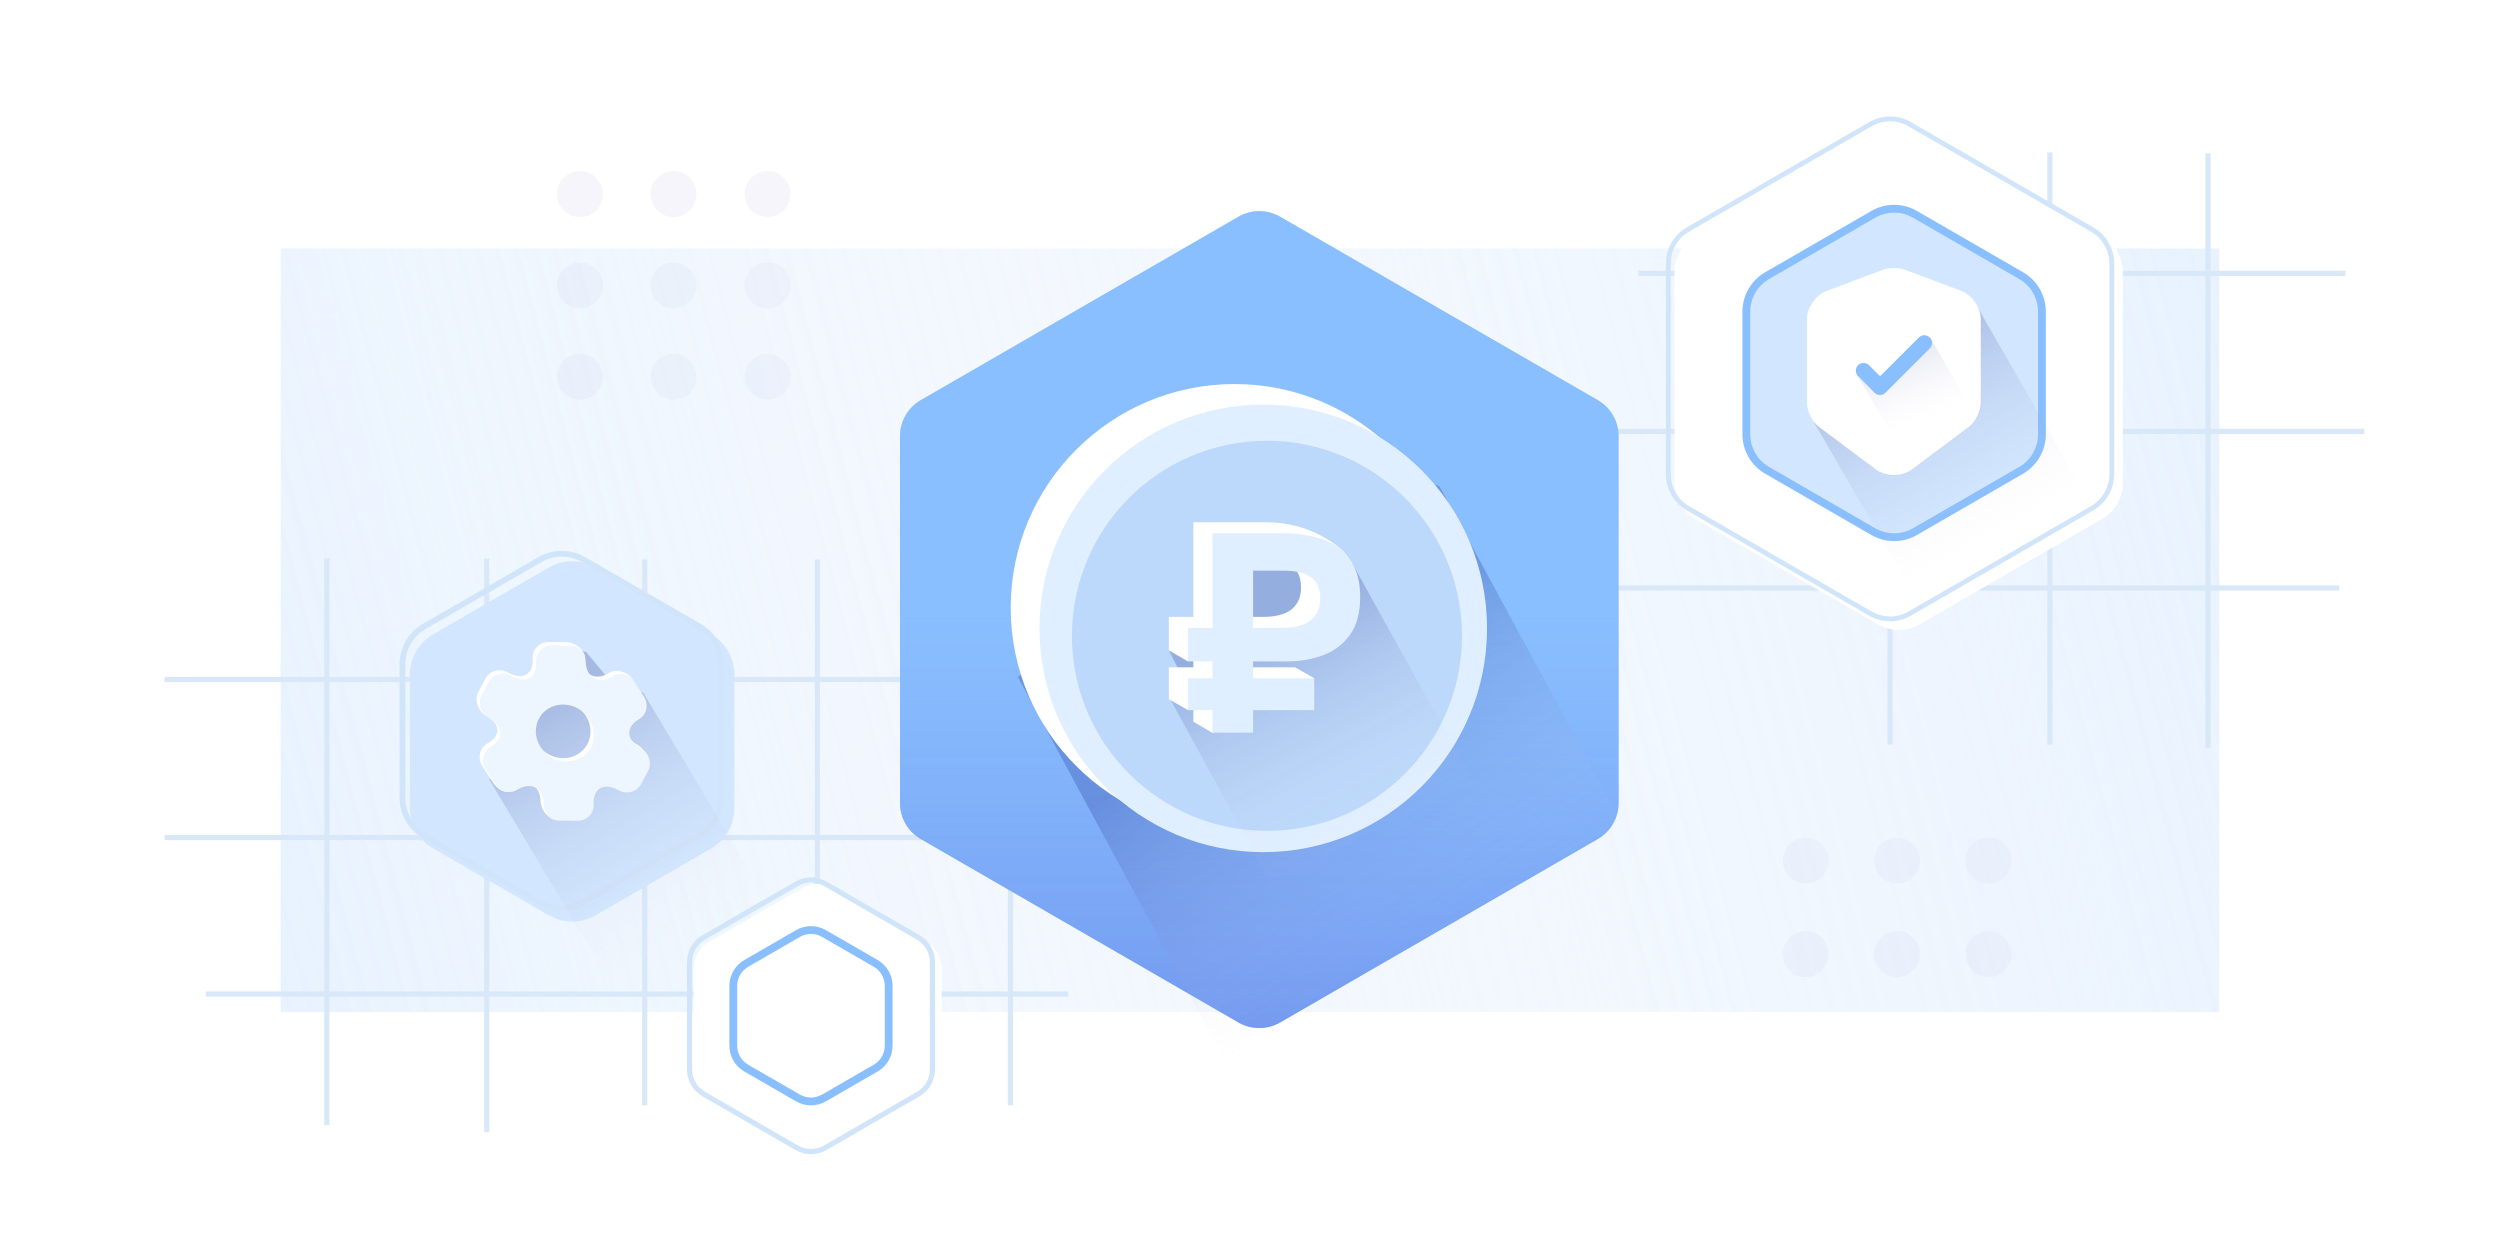 <?xml version="1.0" encoding="UTF-8"?> <svg xmlns="http://www.w3.org/2000/svg" width="480" height="242" viewBox="0 0 480 242" fill="none"><g clip-path="url(#clip0_11406_10588)"><rect width="480" height="242" fill="white"></rect><g filter="url(#filter0_i_11406_10588)"><circle cx="110.195" cy="36.096" r="4.412" fill="#F5F5FB"></circle><circle cx="128.14" cy="36.096" r="4.412" fill="#F5F5FB"></circle><circle cx="146.216" cy="36.096" r="4.412" fill="#F5F5FB"></circle><circle cx="110.195" cy="53.642" r="4.412" fill="#F5F5FB"></circle><circle cx="128.14" cy="53.642" r="4.412" fill="#F5F5FB"></circle><circle cx="146.216" cy="53.642" r="4.412" fill="#F5F5FB"></circle><path d="M114.607 71.182C114.607 73.619 112.631 75.594 110.195 75.594C107.758 75.594 105.783 73.619 105.783 71.182C105.783 68.746 107.758 66.77 110.195 66.77C112.631 66.77 114.607 68.746 114.607 71.182Z" fill="#F5F5FB"></path><circle cx="128.14" cy="71.182" r="4.412" fill="#F5F5FB"></circle><circle cx="146.216" cy="71.182" r="4.412" fill="#F5F5FB"></circle></g><g filter="url(#filter1_i_11406_10588)"><circle cx="380.616" cy="164.082" r="4.412" transform="rotate(90 380.616 164.082)" fill="#F5F5FB"></circle><circle cx="380.616" cy="182.027" r="4.412" transform="rotate(90 380.616 182.027)" fill="#F5F5FB"></circle><circle cx="363.07" cy="164.082" r="4.412" transform="rotate(90 363.07 164.082)" fill="#F5F5FB"></circle><circle cx="363.07" cy="182.027" r="4.412" transform="rotate(90 363.07 182.027)" fill="#F5F5FB"></circle><path d="M345.53 168.493C343.093 168.493 341.118 166.518 341.118 164.082C341.118 161.645 343.093 159.67 345.53 159.67C347.966 159.67 349.942 161.645 349.942 164.082C349.942 166.518 347.966 168.493 345.53 168.493Z" fill="#F5F5FB"></path><circle cx="345.53" cy="182.027" r="4.412" transform="rotate(90 345.53 182.027)" fill="#F5F5FB"></circle></g><g filter="url(#filter2_f_11406_10588)"><rect x="53.887" y="47.703" width="372.224" height="146.593" fill="url(#paint0_linear_11406_10588)" fill-opacity="0.7"></rect></g><g filter="url(#filter3_f_11406_10588)"><rect x="426.111" y="194.296" width="372.224" height="146.593" transform="rotate(-180 426.111 194.296)" fill="url(#paint1_linear_11406_10588)" fill-opacity="0.7"></rect></g><path d="M423.934 29.455L423.934 143.595" stroke="#D9E8F9"></path><path d="M393.582 29.261L393.582 142.928" stroke="#D9E8F9"></path><path d="M362.889 29.261L362.889 142.928" stroke="#D9E8F9"></path><path d="M450.311 52.489L314.568 52.489" stroke="#D9E8F9"></path><path d="M453.936 82.838L295.936 82.838" stroke="#D9E8F9"></path><path d="M449.115 112.884L302.152 112.884" stroke="#D9E8F9"></path><path d="M123.793 107.424L123.793 212.207" stroke="#D9E8F9"></path><path d="M156.936 107.424L156.936 212.207" stroke="#D9E8F9"></path><path d="M194.002 107.424L194.002 212.207" stroke="#D9E8F9"></path><path d="M93.442 107.229L93.442 217.38" stroke="#D9E8F9"></path><path d="M62.747 107.229L62.747 216.032" stroke="#D9E8F9"></path><path d="M209.5 130.458H31.577" stroke="#D9E8F9"></path><path d="M233.217 160.807L31.577 160.807" stroke="#D9E8F9"></path><path d="M205.094 190.853H39.509" stroke="#D9E8F9"></path><g filter="url(#filter4_i_11406_10588)"><path d="M236.001 39.831C238.476 38.402 241.526 38.402 244.001 39.831L304.986 75.041C307.461 76.47 308.986 79.111 308.986 81.969V152.388C308.986 155.246 307.461 157.887 304.986 159.316L244.001 194.526C241.526 195.955 238.476 195.955 236.001 194.526L175.016 159.316C172.541 157.887 171.016 155.246 171.016 152.388V81.969C171.016 79.111 172.541 76.47 175.016 75.041L236.001 39.831Z" fill="#89BFFF"></path><path d="M236.001 39.831C238.476 38.402 241.526 38.402 244.001 39.831L304.986 75.041C307.461 76.47 308.986 79.111 308.986 81.969V152.388C308.986 155.246 307.461 157.887 304.986 159.316L244.001 194.526C241.526 195.955 238.476 195.955 236.001 194.526L175.016 159.316C172.541 157.887 171.016 155.246 171.016 152.388V81.969C171.016 79.111 172.541 76.47 175.016 75.041L236.001 39.831Z" fill="url(#paint2_linear_11406_10588)"></path></g><path style="mix-blend-mode:multiply" d="M215.99 111.392L237.644 101.256L255.548 89.189L268.127 89.963L276.39 93.378L319.57 172.99L242.684 217.379L195.436 130.008L200.017 125.851L215.99 111.392Z" fill="url(#paint3_linear_11406_10588)"></path><circle cx="237.026" cy="116.703" r="42.967" fill="white"></circle><circle cx="242.544" cy="120.645" r="42.967" fill="#E0EFFF"></circle><g filter="url(#filter5_i_11406_10588)"><circle cx="242.544" cy="120.645" r="37.449" fill="#BCD9FB"></circle></g><path style="mix-blend-mode:multiply" d="M224.42 124.887L234.525 118.193L236.753 108.507L239.958 105.045L242.67 103.927L248.22 105.906L259.821 108.507L287.937 159.185L247.508 176.026L224.299 133.515L228.73 135.216L232.05 139.719L224.42 124.887Z" fill="url(#paint4_linear_11406_10588)"></path><path d="M229.127 138.569V134.241L228.089 136.34L224.42 134.241V128.127H229.127V124.881L228.089 126.991L224.42 124.881V118.443H229.127V100.264H242.815C244.871 100.264 246.782 100.481 248.55 100.913C250.353 101.346 252.33 102.1 253.908 102.991C255.328 103.793 258.132 105.546 258.854 107.133C259.611 108.684 257.477 110.237 257.477 112.545C257.477 115.503 256.845 117.884 255.583 119.687C254.321 121.49 252.625 122.807 250.497 123.636C248.369 124.466 246.007 124.881 243.41 124.881H236.918V128.127H248.658L252.33 130.231L248.658 134.241H236.918V138.569L232.783 140.71L229.127 138.569ZM236.918 118.443H242.544C243.987 118.443 245.231 118.262 246.277 117.902C247.359 117.541 248.207 116.946 248.82 116.116C249.469 115.251 249.794 114.15 249.794 112.816C249.794 110.868 249.199 109.498 248.009 108.704C246.854 107.875 245.123 107.46 242.815 107.46H236.918V118.443Z" fill="white"></path><path d="M232.803 140.678V136.35H228.096V130.236H232.803V126.99H228.096V120.552H232.803V102.374H246.491C248.546 102.374 250.458 102.59 252.225 103.023C254.029 103.456 255.598 104.141 256.932 105.079C258.267 106.016 259.295 107.279 260.016 108.866C260.774 110.417 261.152 112.346 261.152 114.655C261.152 117.612 260.521 119.993 259.259 121.796C257.996 123.6 256.301 124.916 254.173 125.746C252.045 126.575 249.683 126.99 247.086 126.99H240.593V130.236H252.334V136.35H240.593V140.678H232.803ZM240.593 120.552H246.22C247.663 120.552 248.907 120.372 249.953 120.011C251.035 119.65 251.883 119.055 252.496 118.226C253.145 117.36 253.47 116.26 253.47 114.925C253.47 112.978 252.875 111.607 251.684 110.814C250.53 109.984 248.799 109.569 246.491 109.569H240.593V120.552Z" fill="#E0EFFF"></path><g filter="url(#filter6_i_11406_10588)"><path d="M152.723 169.243C154.57 168.176 156.846 168.176 158.693 169.243L176.542 179.548C178.389 180.614 179.527 182.585 179.527 184.718V205.328C179.527 207.461 178.389 209.431 176.542 210.498L158.693 220.803C156.846 221.869 154.57 221.869 152.723 220.803L134.875 210.498C133.028 209.431 131.89 207.461 131.89 205.328V184.718C131.89 182.585 133.028 180.614 134.875 179.548L152.723 169.243Z" fill="white"></path></g><path d="M152.974 169.676C154.666 168.699 156.751 168.699 158.443 169.676L176.292 179.98C177.984 180.958 179.027 182.764 179.027 184.718V205.328C179.027 207.282 177.984 209.087 176.292 210.064L158.443 220.37C156.751 221.347 154.666 221.347 152.974 220.37L135.125 210.064C133.432 209.087 132.39 207.281 132.39 205.327V184.718C132.39 182.764 133.432 180.958 135.125 179.98L152.974 169.676Z" stroke="#D1E5FA"></path><g filter="url(#filter7_i_11406_10588)"><path d="M103.397 106.959C106.161 105.363 109.566 105.363 112.331 106.959L134.552 119.788C137.316 121.384 139.019 124.334 139.019 127.525V153.184C139.019 156.376 137.316 159.325 134.552 160.921L112.331 173.751C109.566 175.347 106.161 175.347 103.397 173.751L81.175 160.921C78.411 159.325 76.708 156.376 76.708 153.184V127.525C76.708 124.334 78.411 121.384 81.175 119.788L103.397 106.959Z" fill="#D2E7FF"></path></g><path d="M103.676 107.442C106.267 105.946 109.46 105.946 112.052 107.442L134.272 120.271C136.864 121.768 138.461 124.533 138.461 127.525V153.185C138.461 156.177 136.864 158.941 134.272 160.438L112.052 173.268C109.46 174.764 106.267 174.764 103.676 173.268L81.454 160.438C78.863 158.941 77.267 156.177 77.267 153.185V127.525C77.267 124.533 78.863 121.768 81.454 120.271L103.676 107.442Z" stroke="#D1E5FA" stroke-width="1.117"></path><path d="M153.208 179.238C154.755 178.345 156.661 178.345 158.208 179.238L168.128 184.966C169.675 185.859 170.628 187.509 170.628 189.296V200.75C170.628 202.537 169.675 204.187 168.128 205.081L158.208 210.808C156.661 211.701 154.755 211.701 153.208 210.808L143.288 205.081C141.741 204.187 140.788 202.537 140.788 200.75V189.296C140.788 187.509 141.741 185.859 143.288 184.966L153.208 179.238Z" stroke="#89BFFF" stroke-width="1.5" stroke-linecap="round"></path><g filter="url(#filter8_i_11406_10588)"><path d="M358.888 23.437C361.364 22.008 364.413 22.008 366.888 23.437L401.929 43.667C404.404 45.096 405.929 47.737 405.929 50.596V91.057C405.929 93.915 404.404 96.556 401.929 97.985L366.888 118.215C364.413 119.644 361.364 119.644 358.888 118.215L323.848 97.985C321.373 96.556 319.848 93.915 319.848 91.057V50.596C319.848 47.737 321.373 45.096 323.848 43.667L358.888 23.437Z" fill="white"></path></g><path d="M359.121 23.84C361.452 22.495 364.325 22.495 366.655 23.84L401.695 44.071C404.026 45.416 405.462 47.904 405.462 50.595V91.056C405.462 93.664 404.115 96.08 401.911 97.452L401.695 97.582L366.655 117.812C364.325 119.158 361.452 119.158 359.121 117.812L324.081 97.582C321.75 96.236 320.315 93.748 320.315 91.056V50.595C320.315 47.904 321.75 45.416 324.081 44.071L359.121 23.84Z" stroke="#D1E5FA" stroke-width="0.932"></path><path d="M359.672 41.153C362.148 39.724 365.197 39.724 367.672 41.153L388.051 52.918C390.526 54.347 392.051 56.988 392.051 59.846V83.377C392.051 86.235 390.526 88.876 388.051 90.305L367.672 102.071C365.197 103.5 362.148 103.5 359.672 102.071L339.294 90.305C336.819 88.876 335.294 86.235 335.294 83.377V59.846C335.294 56.988 336.819 54.347 339.294 52.918L359.672 41.153Z" fill="#D2E7FF" stroke="#89BFFF" stroke-width="1.5" stroke-linecap="round"></path><path style="mix-blend-mode:multiply" d="M352.082 65.232L356.937 61.717L363.169 58.346L368.333 52.962L379.258 58.26L400.988 95.897L367.917 114.991L348.319 81.147L348.925 70.85L352.082 65.232Z" fill="url(#paint5_linear_11406_10588)"></path><path fill-rule="evenodd" clip-rule="evenodd" d="M365.681 51.773C364.555 51.358 362.718 51.358 361.592 51.773L350.725 55.843C348.63 56.634 346.931 59.084 346.931 61.316V77.32C346.931 78.921 347.978 81.035 349.263 81.983L360.129 90.103C362.046 91.546 365.188 91.546 367.104 90.103L377.971 81.983C379.255 81.015 380.302 78.921 380.302 77.32V61.316C380.322 59.084 378.623 56.634 376.548 55.843L365.681 51.773Z" fill="white"></path><path style="mix-blend-mode:multiply" d="M359.138 71.358L361.766 72.495L364.994 69.636L366.676 67.301L369.226 65.46L370.676 64.944L378.965 79.302L365.353 87.161L356.51 71.886L358.636 72.017L359.138 71.358Z" fill="url(#paint6_linear_11406_10588)"></path><path fill-rule="evenodd" clip-rule="evenodd" d="M362.006 75.404C361.71 75.7 361.335 75.838 360.959 75.838C360.584 75.838 360.208 75.7 359.912 75.404L356.751 72.203C356.178 71.63 356.178 70.681 356.751 70.109C357.324 69.535 358.272 69.535 358.845 70.109L360.979 72.242L368.428 64.794C369.001 64.221 369.949 64.221 370.522 64.794C371.095 65.367 371.095 66.335 370.502 66.908L362.006 75.404Z" fill="#89BFFF"></path><path style="mix-blend-mode:multiply" d="M103.701 126.035L103.299 131.51L96.687 130.639L94.559 134.068L101.661 141.166L99.033 145.164L93.912 149.622L118.055 190.048L147.482 173.058L123.515 132.989L120.166 132.153L118.114 131.857L112.553 125.203L108.63 123.899L105.632 124.691L103.701 126.035Z" fill="url(#paint7_linear_11406_10588)"></path><path fill-rule="evenodd" clip-rule="evenodd" d="M122.032 137.442C123.533 136.566 123.958 134.619 122.97 133.087L121.6 130.735C120.898 129.112 118.472 128.352 117.141 129.097L116.825 129.279C114.231 130.787 111.968 129.523 111.794 126.469L112.332 126.275C112.257 124.745 110.355 123.292 108.782 123.299L105.369 123.258C103.574 123.235 102.193 124.667 102.282 126.431C102.464 129.471 100.339 130.696 97.572 129.15C95.981 128.262 94.007 128.761 93.192 130.284L91.827 132.837C91.021 134.346 91.827 136.615 93.433 137.511C96.201 139.057 96.166 141.25 93.557 142.751C92.056 143.627 91.63 145.574 92.619 147.105L94.496 150.019C95.495 151.664 97.102 152.503 98.433 151.759L98.764 150.914C101.358 149.405 103.621 150.669 103.795 153.724L103.816 154.093C103.922 155.641 105.514 157.487 107.087 157.48L110.25 156.952C112.045 156.975 113.427 155.543 113.33 153.793C113.156 150.738 115.28 149.514 118.048 151.059C119.638 151.948 121.613 151.449 122.427 149.926L123.792 147.373C124.583 145.856 123.95 143.882 122.345 142.985C119.577 141.44 119.438 138.951 122.032 137.442ZM102.837 137.323C104.225 134.727 107.589 133.856 110.326 135.384C113.063 136.913 114.163 140.277 112.775 142.873C111.387 145.469 108.023 146.34 105.286 144.811C102.549 143.283 101.449 139.919 102.837 137.323Z" fill="white"></path><path fill-rule="evenodd" clip-rule="evenodd" d="M122.681 138.087C124.181 137.211 124.607 135.264 123.619 133.733L121.741 130.82C120.898 129.464 119.121 128.999 117.79 129.743L117.475 129.925C114.881 131.434 112.618 130.17 112.444 127.116L112.423 126.746C112.348 125.216 111.006 123.939 109.433 123.946L106.021 123.905C104.226 123.882 102.845 125.314 102.934 127.078C103.116 130.118 100.992 131.342 98.224 129.797C96.634 128.909 94.66 129.407 93.846 130.93L92.481 133.483C91.675 134.991 92.308 136.964 93.913 137.861C96.68 139.406 96.819 141.895 94.21 143.395C92.71 144.27 92.284 146.217 93.272 147.749L95.15 150.662C95.993 152.018 97.77 152.483 99.101 151.738L99.416 151.557C102.01 150.048 104.273 151.312 104.447 154.366L104.468 154.735C104.574 156.282 105.916 157.559 107.488 157.552L110.901 157.594C112.696 157.616 114.077 156.184 113.98 154.435C113.806 151.381 115.93 150.156 118.697 151.702C120.287 152.59 122.261 152.091 123.076 150.568L124.44 148.016C125.232 146.499 124.599 144.526 122.993 143.629C120.226 142.084 120.087 139.596 122.681 138.087ZM103.484 137.97C104.872 135.374 108.237 134.503 110.973 136.031C113.71 137.56 114.81 140.924 113.422 143.52C112.034 146.116 108.67 146.987 105.933 145.459C103.196 143.93 102.096 140.566 103.484 137.97Z" fill="#EDF5FE"></path></g><defs><filter id="filter0_i_11406_10588" x="105.783" y="31.685" width="46.007" height="45.071" filterUnits="userSpaceOnUse" color-interpolation-filters="sRGB"><feFlood flood-opacity="0" result="BackgroundImageFix"></feFlood><feBlend mode="normal" in="SourceGraphic" in2="BackgroundImageFix" result="shape"></feBlend><feColorMatrix in="SourceAlpha" type="matrix" values="0 0 0 0 0 0 0 0 0 0 0 0 0 0 0 0 0 0 127 0" result="hardAlpha"></feColorMatrix><feOffset dx="1.162" dy="1.162"></feOffset><feGaussianBlur stdDeviation="0.581"></feGaussianBlur><feComposite in2="hardAlpha" operator="arithmetic" k2="-1" k3="1"></feComposite><feColorMatrix type="matrix" values="0 0 0 0 0.008 0 0 0 0 0 0 0 0 0 0.243 0 0 0 0.18 0"></feColorMatrix><feBlend mode="normal" in2="shape" result="effect1_innerShadow_11406_10588"></feBlend></filter><filter id="filter1_i_11406_10588" x="341.118" y="159.67" width="45.071" height="27.931" filterUnits="userSpaceOnUse" color-interpolation-filters="sRGB"><feFlood flood-opacity="0" result="BackgroundImageFix"></feFlood><feBlend mode="normal" in="SourceGraphic" in2="BackgroundImageFix" result="shape"></feBlend><feColorMatrix in="SourceAlpha" type="matrix" values="0 0 0 0 0 0 0 0 0 0 0 0 0 0 0 0 0 0 127 0" result="hardAlpha"></feColorMatrix><feOffset dx="1.162" dy="1.162"></feOffset><feGaussianBlur stdDeviation="0.581"></feGaussianBlur><feComposite in2="hardAlpha" operator="arithmetic" k2="-1" k3="1"></feComposite><feColorMatrix type="matrix" values="0 0 0 0 0.008 0 0 0 0 0 0 0 0 0 0.243 0 0 0 0.18 0"></feColorMatrix><feBlend mode="normal" in2="shape" result="effect1_innerShadow_11406_10588"></feBlend></filter><filter id="filter2_f_11406_10588" x="-43.235" y="-49.419" width="566.468" height="340.837" filterUnits="userSpaceOnUse" color-interpolation-filters="sRGB"><feFlood flood-opacity="0" result="BackgroundImageFix"></feFlood><feBlend mode="normal" in="SourceGraphic" in2="BackgroundImageFix" result="shape"></feBlend><feGaussianBlur stdDeviation="48.561" result="effect1_foregroundBlur_11406_10588"></feGaussianBlur></filter><filter id="filter3_f_11406_10588" x="-43.235" y="-49.419" width="566.468" height="340.837" filterUnits="userSpaceOnUse" color-interpolation-filters="sRGB"><feFlood flood-opacity="0" result="BackgroundImageFix"></feFlood><feBlend mode="normal" in="SourceGraphic" in2="BackgroundImageFix" result="shape"></feBlend><feGaussianBlur stdDeviation="48.561" result="effect1_foregroundBlur_11406_10588"></feGaussianBlur></filter><filter id="filter4_i_11406_10588" x="171.016" y="38.759" width="139.751" height="158.619" filterUnits="userSpaceOnUse" color-interpolation-filters="sRGB"><feFlood flood-opacity="0" result="BackgroundImageFix"></feFlood><feBlend mode="normal" in="SourceGraphic" in2="BackgroundImageFix" result="shape"></feBlend><feColorMatrix in="SourceAlpha" type="matrix" values="0 0 0 0 0 0 0 0 0 0 0 0 0 0 0 0 0 0 127 0" result="hardAlpha"></feColorMatrix><feOffset dx="1.781" dy="1.781"></feOffset><feGaussianBlur stdDeviation="1.432"></feGaussianBlur><feComposite in2="hardAlpha" operator="arithmetic" k2="-1" k3="1"></feComposite><feColorMatrix type="matrix" values="0 0 0 0 0.133 0 0 0 0 0.165 0 0 0 0 0.369 0 0 0 0.2 0"></feColorMatrix><feBlend mode="normal" in2="shape" result="effect1_innerShadow_11406_10588"></feBlend></filter><filter id="filter5_i_11406_10588" x="205.094" y="83.195" width="75.616" height="76.333" filterUnits="userSpaceOnUse" color-interpolation-filters="sRGB"><feFlood flood-opacity="0" result="BackgroundImageFix"></feFlood><feBlend mode="normal" in="SourceGraphic" in2="BackgroundImageFix" result="shape"></feBlend><feColorMatrix in="SourceAlpha" type="matrix" values="0 0 0 0 0 0 0 0 0 0 0 0 0 0 0 0 0 0 127 0" result="hardAlpha"></feColorMatrix><feOffset dx="0.717" dy="1.434"></feOffset><feGaussianBlur stdDeviation="1.076"></feGaussianBlur><feComposite in2="hardAlpha" operator="arithmetic" k2="-1" k3="1"></feComposite><feColorMatrix type="matrix" values="0 0 0 0 0.008 0 0 0 0 0 0 0 0 0 0.243 0 0 0 0.22 0"></feColorMatrix><feBlend mode="normal" in2="shape" result="effect1_innerShadow_11406_10588"></feBlend></filter><filter id="filter6_i_11406_10588" x="131.89" y="168.443" width="48.913" height="54.436" filterUnits="userSpaceOnUse" color-interpolation-filters="sRGB"><feFlood flood-opacity="0" result="BackgroundImageFix"></feFlood><feBlend mode="normal" in="SourceGraphic" in2="BackgroundImageFix" result="shape"></feBlend><feColorMatrix in="SourceAlpha" type="matrix" values="0 0 0 0 0 0 0 0 0 0 0 0 0 0 0 0 0 0 127 0" result="hardAlpha"></feColorMatrix><feOffset dx="1.276" dy="1.276"></feOffset><feGaussianBlur stdDeviation="1.026"></feGaussianBlur><feComposite in2="hardAlpha" operator="arithmetic" k2="-1" k3="1"></feComposite><feColorMatrix type="matrix" values="0 0 0 0 0.133 0 0 0 0 0.165 0 0 0 0 0.369 0 0 0 0.2 0"></feColorMatrix><feBlend mode="normal" in2="shape" result="effect1_innerShadow_11406_10588"></feBlend></filter><filter id="filter7_i_11406_10588" x="76.708" y="105.762" width="64.299" height="71.174" filterUnits="userSpaceOnUse" color-interpolation-filters="sRGB"><feFlood flood-opacity="0" result="BackgroundImageFix"></feFlood><feBlend mode="normal" in="SourceGraphic" in2="BackgroundImageFix" result="shape"></feBlend><feColorMatrix in="SourceAlpha" type="matrix" values="0 0 0 0 0 0 0 0 0 0 0 0 0 0 0 0 0 0 127 0" result="hardAlpha"></feColorMatrix><feOffset dx="1.989" dy="1.989"></feOffset><feGaussianBlur stdDeviation="1.599"></feGaussianBlur><feComposite in2="hardAlpha" operator="arithmetic" k2="-1" k3="1"></feComposite><feColorMatrix type="matrix" values="0 0 0 0 0.133 0 0 0 0 0.165 0 0 0 0 0.369 0 0 0 0.2 0"></feColorMatrix><feBlend mode="normal" in2="shape" result="effect1_innerShadow_11406_10588"></feBlend></filter><filter id="filter8_i_11406_10588" x="319.848" y="22.365" width="87.741" height="98.582" filterUnits="userSpaceOnUse" color-interpolation-filters="sRGB"><feFlood flood-opacity="0" result="BackgroundImageFix"></feFlood><feBlend mode="normal" in="SourceGraphic" in2="BackgroundImageFix" result="shape"></feBlend><feColorMatrix in="SourceAlpha" type="matrix" values="0 0 0 0 0 0 0 0 0 0 0 0 0 0 0 0 0 0 127 0" result="hardAlpha"></feColorMatrix><feOffset dx="1.661" dy="1.661"></feOffset><feGaussianBlur stdDeviation="1.335"></feGaussianBlur><feComposite in2="hardAlpha" operator="arithmetic" k2="-1" k3="1"></feComposite><feColorMatrix type="matrix" values="0 0 0 0 0.133 0 0 0 0 0.165 0 0 0 0 0.369 0 0 0 0.2 0"></feColorMatrix><feBlend mode="normal" in2="shape" result="effect1_innerShadow_11406_10588"></feBlend></filter><linearGradient id="paint0_linear_11406_10588" x1="-116.584" y1="523.662" x2="525.939" y2="355.625" gradientUnits="userSpaceOnUse"><stop offset="0.012" stop-color="#B0D7FF"></stop><stop offset="0.972" stop-color="#F5F5FB" stop-opacity="0"></stop></linearGradient><linearGradient id="paint1_linear_11406_10588" x1="255.64" y1="670.255" x2="898.163" y2="502.218" gradientUnits="userSpaceOnUse"><stop offset="0.012" stop-color="#B0D7FF"></stop><stop offset="0.972" stop-color="#F5F5FB" stop-opacity="0"></stop></linearGradient><linearGradient id="paint2_linear_11406_10588" x1="292.822" y1="46.289" x2="292.822" y2="277.225" gradientUnits="userSpaceOnUse"><stop offset="0.293" stop-color="#89BFFF" stop-opacity="0.47"></stop><stop offset="0.881" stop-color="#5A6EDF"></stop><stop offset="1" stop-color="#89BFFF" stop-opacity="0.717"></stop></linearGradient><linearGradient id="paint3_linear_11406_10588" x1="226.069" y1="93.917" x2="282.609" y2="185.524" gradientUnits="userSpaceOnUse"><stop offset="0.399" stop-color="#0A167D" stop-opacity="0.22"></stop><stop offset="0.964" stop-color="white" stop-opacity="0"></stop></linearGradient><linearGradient id="paint4_linear_11406_10588" x1="225.789" y1="96.23" x2="260.311" y2="163.193" gradientUnits="userSpaceOnUse"><stop offset="0.38" stop-color="#0A167D" stop-opacity="0.22"></stop><stop offset="1" stop-color="white" stop-opacity="0"></stop></linearGradient><linearGradient id="paint5_linear_11406_10588" x1="360.115" y1="65.933" x2="383.209" y2="107.162" gradientUnits="userSpaceOnUse"><stop stop-color="#0A167D" stop-opacity="0.22"></stop><stop offset="1" stop-color="white" stop-opacity="0"></stop></linearGradient><linearGradient id="paint6_linear_11406_10588" x1="358.9" y1="60.543" x2="369.232" y2="84.181" gradientUnits="userSpaceOnUse"><stop offset="0.068" stop-color="#0A167D" stop-opacity="0.22"></stop><stop offset="0.952" stop-color="white" stop-opacity="0"></stop></linearGradient><linearGradient id="paint7_linear_11406_10588" x1="106.26" y1="133.984" x2="134.798" y2="181.548" gradientUnits="userSpaceOnUse"><stop stop-color="#0A167D" stop-opacity="0.22"></stop><stop offset="1" stop-color="white" stop-opacity="0"></stop></linearGradient><clipPath id="clip0_11406_10588"><rect width="480" height="242" fill="white"></rect></clipPath></defs></svg> 